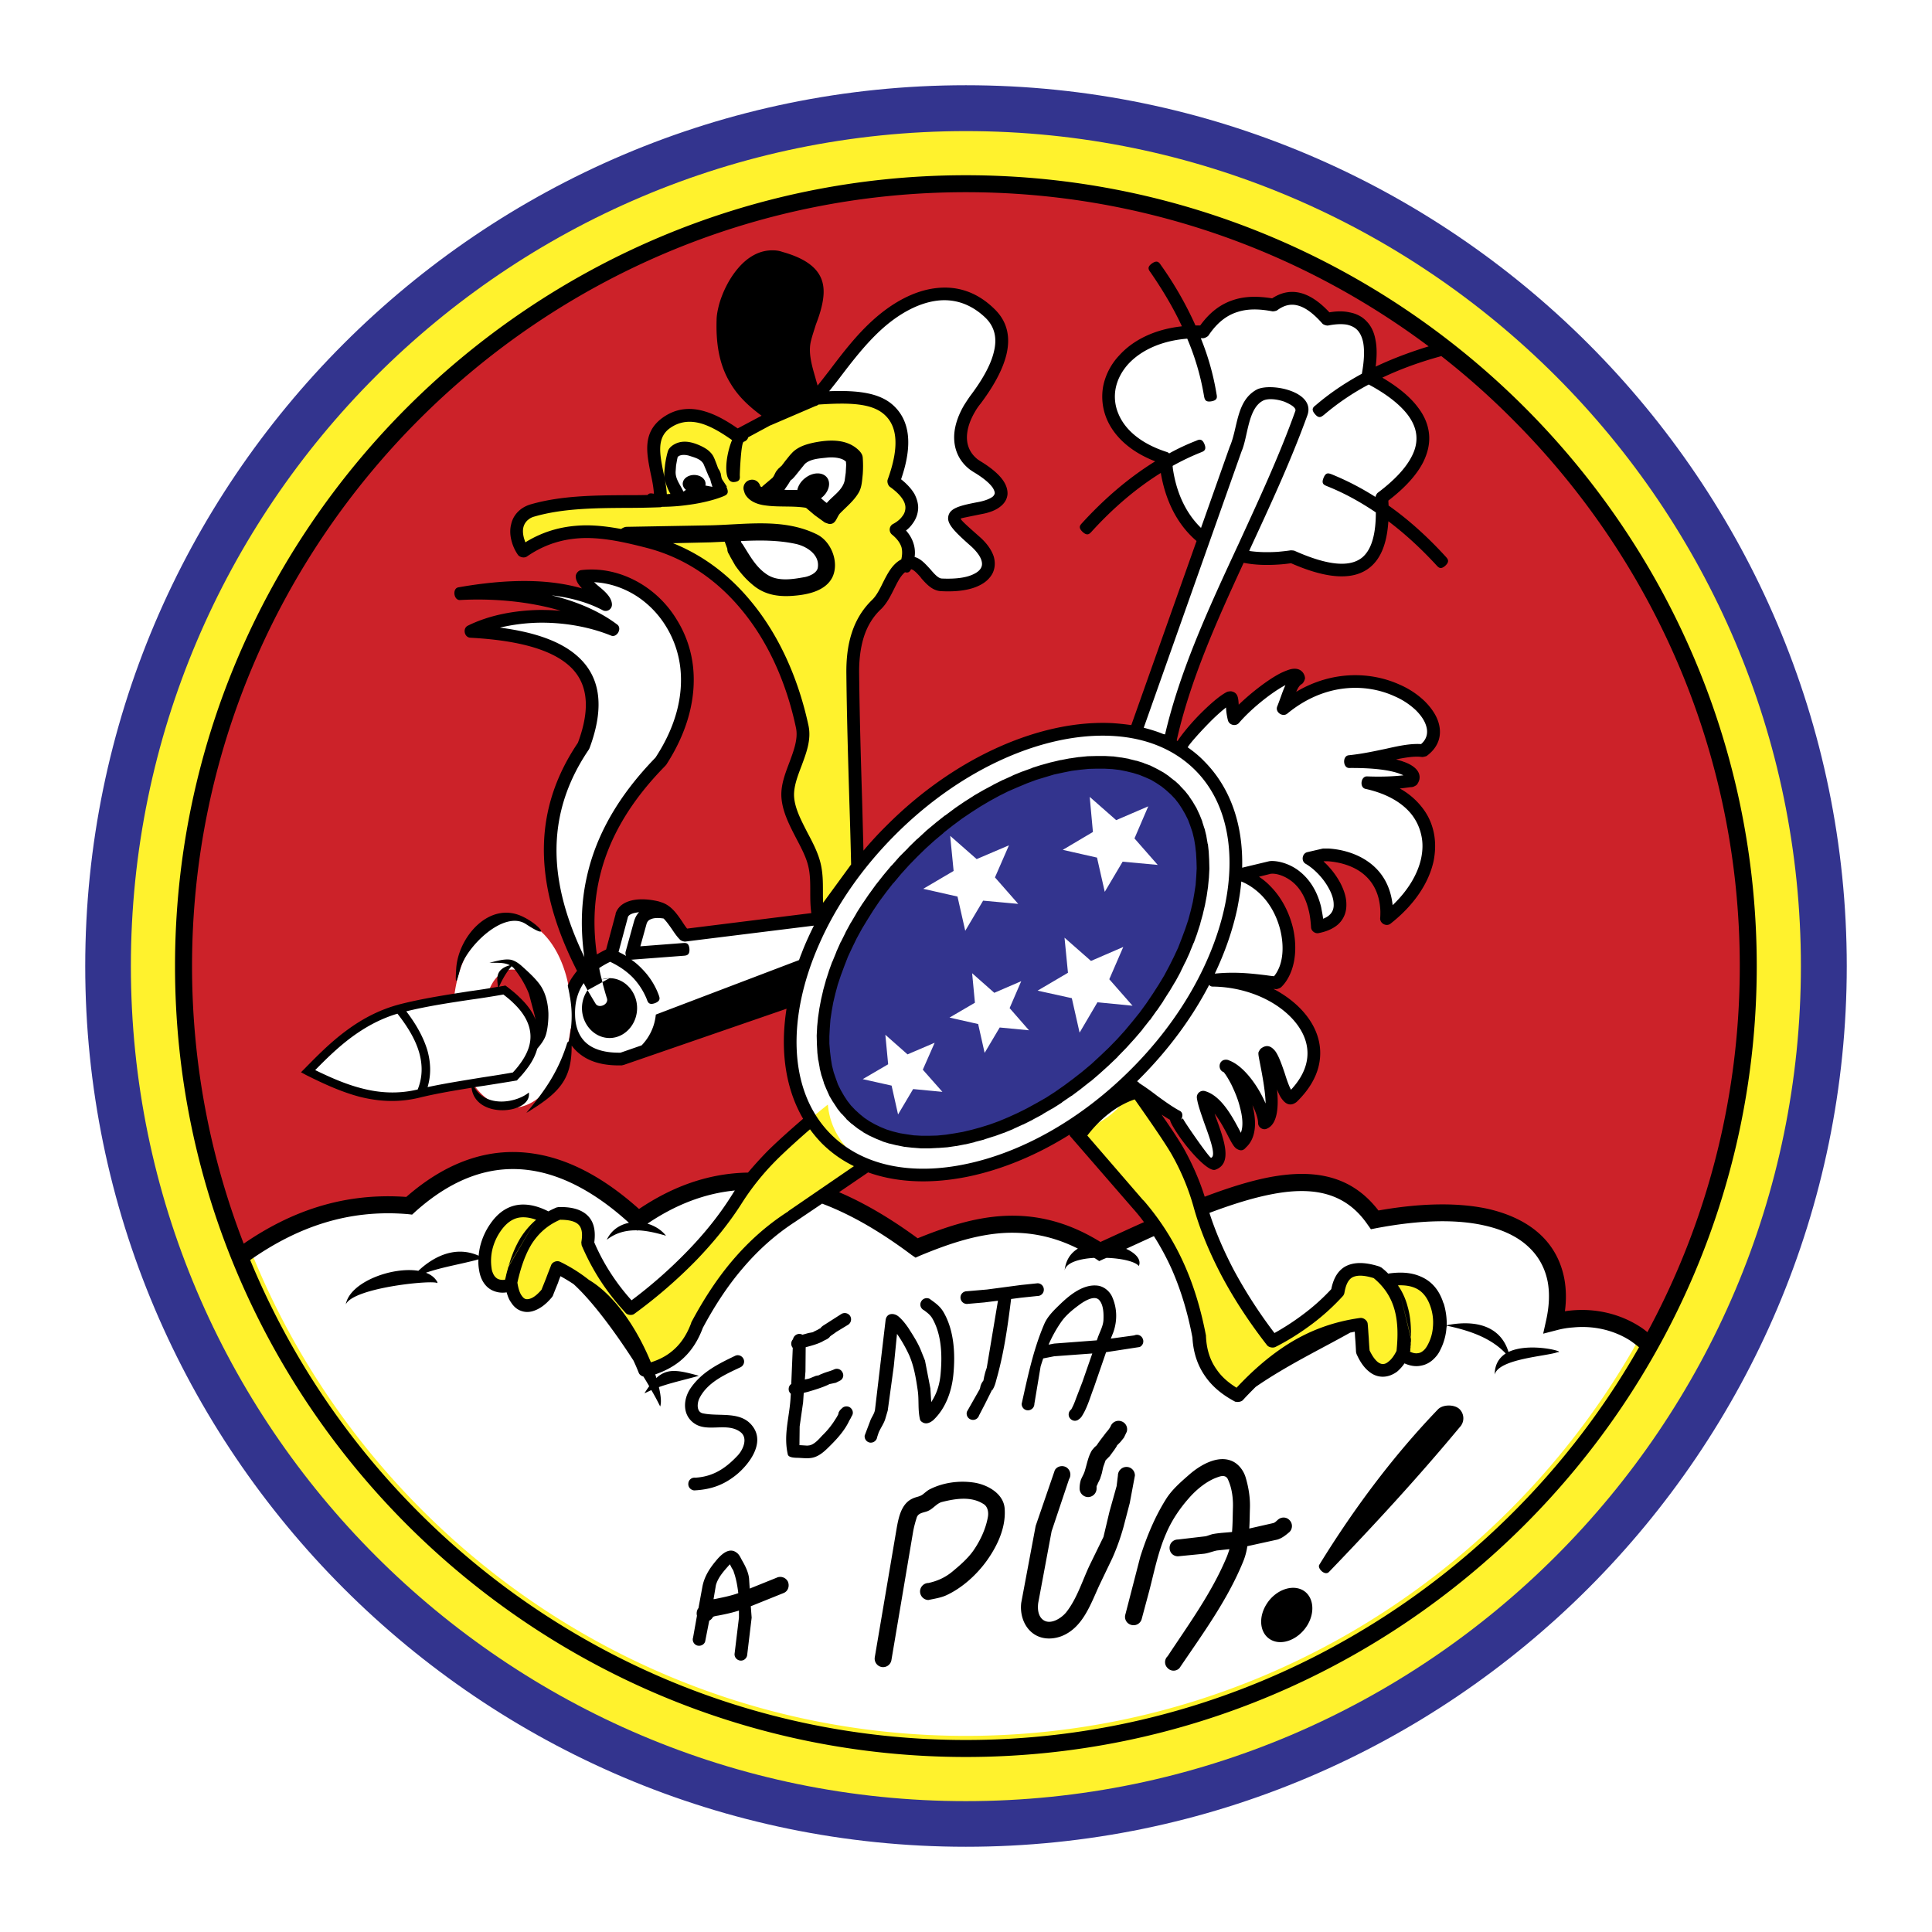<svg xmlns="http://www.w3.org/2000/svg" width="2500" height="2500" viewBox="0 0 192.756 192.756"><g fill-rule="evenodd" clip-rule="evenodd"><path fill="#fff" d="M0 0h192.756v192.756H0V0z"/><path d="M113.016 107.409c-.215.215-.43.43-.645.623.172.15.365.301.58.473 2.256 3.094 5.779 8.142 6.768 11.708.021.086.043.15.064.236 8.035-3.137 13.834-3.846 17.379 1.246 14.287-2.686 19.592 2.793 17.916 10.204 5.264-1.396 11.258 1.268 12.225 8.077-14.695 23.803-41.01 39.722-70.936 39.722-34.329 0-63.932-20.967-76.649-50.742 5.886-5.563 12.481-9.409 21.096-8.657 8.593-7.733 16.649-4.382 22.857 1.396 3.437-2.428 7.111-3.824 11.128-3.846 1.697-2.126 3.996-4.425 6.08-6.229-2.041-3.201-2.514-7.412-1.59-11.923l-17.272 5.95c-2.513.086-4.511-.795-5.091-3.094-.451 4.512-2.878 7.971-5.822 7.971-1.525 0-2.9-.924-3.953-2.449-1.783.279-3.566.58-5.306 1.01-4.146 1.031-7.734-.494-11.106-2.213 2.384-2.428 5.134-5.198 9.259-6.272 1.762-.451 3.523-.752 5.306-1.031.473-4.447 2.9-7.841 5.8-7.841s5.328 3.395 5.8 7.841a5.295 5.295 0 0 1 1.439-2.6c-4.018-7.669-5.091-15.231-.107-22.557 2.986-8.034-2.17-10.913-11.278-11.428 4.039-1.955 9.774-1.955 14.243-.151-4.06-3.093-10.44-3.866-15.338-3.609 4.061-.73 10.054-1.289 14.565 1.096-.064-.881-2.299-1.933-2.363-2.814 7.261-.794 14.608 8.185 7.841 18.475-6.38 6.531-8.12 13.233-6.81 20.322a9.588 9.588 0 0 1 1.912-1.117l1.01-3.802c.322-1.225 2.514-1.161 3.716-.773 1.203.365 1.719 1.805 2.557 2.707l13.405-1.676c-.451-1.804 0-3.63-.451-5.435-.58-2.256-2.535-4.425-2.643-6.724-.129-2.342 1.934-4.662 1.439-6.961-1.955-9.151-7.368-16.412-15.36-18.475-4.06-1.053-8.314-1.912-12.481.967-.945-1.375-1.053-3.502.967-4.082 4.082-1.182 8.83-.752 12.718-.967.171-2.685-1.869-5.843.472-7.669 2.514-1.955 5.371-.086 7.197 1.182 1.203-.623 2.406-1.268 3.609-1.912l4.082-1.676c2.062-2.47 3.845-5.263 6.23-7.433 3.373-3.072 7.755-4.619 11.278-1.203 2.32 2.234.924 5.5-1.439 8.636-2.062 2.729-1.955 5.414.236 6.725 2.793 1.654 3.309 3.479.236 4.081-3.287.623-3.373.795-.473 3.352 2.535 2.234 1.311 4.512-3.351 4.318-1.332-.065-2.084-2.535-3.373-2.17v.021h-.064v.021h-.064v.021h-.042s0 .021-.021.021h-.043v.021h-.021c-.021.021-.043.021-.043.021h-.021c-1.354.688-1.633 2.857-2.792 3.953-1.805 1.74-2.428 4.146-2.406 6.96.086 6.401.322 12.803.494 19.205l.064.064a43.214 43.214 0 0 1 3.265-3.695c7.626-7.605 17.208-11.149 24.382-9.731 2.277-6.445 4.555-12.868 6.832-19.313-2.277-1.762-3.588-4.619-3.824-8.034-9.279-2.943-6.596-12.933 3.781-12.632 1.934-2.857 4.318-3.158 7.004-2.664 1.783-1.31 3.543-.623 5.326 1.418 3.588-.709 4.941 1.203 4.061 5.736 6.639 3.416 7.477 7.519 1.396 12.052.43 6.037-1.547 9.216-8.957 5.886-1.955.301-3.674.258-5.178-.086-2.879 6.208-5.629 12.288-6.982 18.54a1.414 1.414 0 0 1-.172.193c.43.193.859.43 1.246.688v-.279c.043-.473 3.33-4.232 4.92-5.005.344.086.107 1.031.387 2.126 1.998-2.299 6.338-5.371 6.443-4.017-.771.473-.879 1.396-1.545 3.029 8.377-6.875 18.303 1.031 13.963 4.189-1.869-.236-3.953.709-7.369 1.096 5.242-.043 6.896 1.096 6.252 1.891-.258.021-1.869.301-4.49.193 7.627 1.676 8.1 8.743 1.977 13.555.279-5.457-4.426-6.402-6.316-6.337-.451.108-.945.215-1.461.344 2.492 1.418 5.135 6.037.859 6.832-.258-5.392-3.951-6.101-4.768-5.908-1.01.236-1.998.473-2.857.666 4.791 1.762 6.016 8.442 3.566 10.806-1.289-.064-3.523-.58-6.381-.258 7.176.064 13.555 6.251 7.969 11.665-1.051.816-1.717-5.156-2.77-4.34-.064.322 1.568 6.23-.021 6.918-.021-1.482-2.105-5.221-3.889-5.65.473-.215 3.781 5.822 1.525 7.691-.258.473-1.633-4.039-3.781-4.598.387 2.084 2.643 6.079 1.031 6.639-.666.235-4.49-5.07-3.609-4.705-1.525-.816-3.158-2.299-4.684-3.137.083-.279.169-.58.255-.859zm-31.02-15.768h-.215l.215.021v-.021zm-28.658 12.008c.107-1.675-.881-3.308-3.007-4.876-.559.107-1.096.193-1.633.279.451-1.375 1.375-2.32 2.406-2.32 1.504 0 2.75 1.977 2.75 4.404 0 .925-.194 1.804-.516 2.513zm28.765 15.554c2.921 1.074 6.015 2.814 9.345 5.307 5.736-2.406 11.601-3.975 18.281.364a497.133 497.133 0 0 1 5.543-2.534 31.766 31.766 0 0 0-1.719-2.17c-1.568-1.719-4.812-5.37-6.402-7.089-.084-.258-.17-.494-.256-.73-7.176 4.64-14.953 6.101-20.538 3.823-.021.021-.021.021-.021.044-1.097.686-2.708 1.868-4.233 2.985z" fill="#fff"/><path d="M112.951 108.505c2.256 3.094 5.779 8.142 6.768 11.708 1.375 4.876 4.125 9.603 7.24 13.62 2.512-1.332 4.703-2.965 6.508-4.941.279-1.805 1.289-2.793 3.91-1.934.322.236.623.516.881.773 2.32-.387 4.318 0 5.113 2.492.494 1.482.344 3.008-.301 4.232-.795 1.482-2.127 1.482-3.18.688-1.117 2.126-2.814 2.191-3.91-.258-.064-.902-.129-1.869-.193-2.75-5.328.709-9.043 3.609-12.287 7.132-2.17-1.182-3.695-2.921-3.846-5.907-.924-4.855-2.729-9.345-6.102-13.19-1.568-1.719-4.812-5.37-6.402-7.089 2.901-.924 4.834-2.449 5.801-4.576zM96.367 11.576c46.703 0 84.812 38.11 84.812 84.812 0 46.703-38.109 84.812-84.812 84.812-46.703 0-84.812-38.109-84.812-84.812 0-46.702 38.11-84.812 84.812-84.812zm0 8.013c42.299 0 76.801 34.501 76.801 76.8s-34.502 76.8-76.801 76.8-76.8-34.501-76.8-76.8 34.501-76.8 76.8-76.8zm-13.77 90.613c-2.965 2.32-7.132 6.358-9.108 9.474-2.686 4.254-6.574 7.97-10.57 10.913a22.763 22.763 0 0 1-4.296-6.552c.322-1.805-.279-3.029-2.879-2.965-.365.15-.688.301-1.01.494-1.933-1.053-3.845-1.225-5.306.902-.881 1.268-1.225 2.771-1.01 4.124.236 1.633 1.418 2.02 2.599 1.547.344 2.342 1.848 2.9 3.566.881.322-.838.666-1.74 1.009-2.577 4.512 2.19 6.917 6.015 8.722 10.29 2.298-.494 4.189-1.719 5.22-4.512 2.298-4.361 5.285-8.142 9.452-10.849 1.912-1.182 5.414-3.953 7.347-5.155-2.297-1.696-3.542-3.695-3.736-6.015zm-.881-18.496c-.473-1.826 0-3.674-.473-5.5-.58-2.256-2.535-4.425-2.643-6.724-.129-2.342 1.934-4.662 1.439-6.961-1.955-9.151-7.368-16.412-15.36-18.475-4.06-1.053-8.314-1.912-12.481.967-.945-1.375-1.053-3.502.967-4.082 4.082-1.182 8.83-.752 12.718-.967.171-2.685-1.869-5.843.472-7.669 2.514-1.955 5.371-.086 7.197 1.182 1.203-.623 2.406-1.268 3.609-1.912l4.082-1.676c10.462-2.148 9.259 6.531 7.905 8.056 1.762 1.697 2.428 3.158.365 4.833.666 1.268 1.482 1.934 1.074 3.416-1.633.494-1.869 2.9-3.115 4.082-1.805 1.74-2.428 4.146-2.406 6.96.086 6.401.322 12.803.494 19.205-1.288 1.763-2.555 3.525-3.844 5.265zm-9.001-38.497c.967 2.729 2.599 5.285 5.736 5.285 1.225 0 3.824 0 3.824-1.676 0-2.084-1.16-3.072-3.137-3.309-2.084-.3-4.296-.407-6.423-.3zm-.688-4.275c-.301.838-.687.322-1.31.258-.387-.021-1.203-.301-1.547-.064-.408.258-.924.645-1.354.838 0-.473-.258-.816-.473-1.225-.107-.193-.43-.924-.473-1.181-.064-.43.086-1.891.279-2.342.043-.172.473-.365.58-.408.408-.15.838-.064 1.246.021.473.086.902.43 1.289.623.451.215.666 1.096.881 1.611.021.128.193.279.215.408.064.193.15.515.193.709.153.258.346.473.474.752zm4.683.129c.215 1.117.967.58 1.912.666.602.064 1.912-.064 2.363.301.516.43 1.16 1.031 1.762 1.396.15-.602.666-.966 1.095-1.396.215-.215.967-1.031 1.096-1.332.236-.515.451-2.341.301-2.943 0-.215-.58-.58-.73-.645-.602-.301-1.246-.301-1.912-.301-.73 0-1.482.301-2.127.43-.752.15-1.332 1.182-1.848 1.783-.064.129-.365.279-.43.43-.15.215-.386.58-.516.816-.3.279-.665.516-.966.795zm-25.714 78.862c0 .086 0 .15.021.215-.021-.065-.085-.151-.021-.215zm89.002 7.025a.846.846 0 0 1-.107.193c.043-.064.15-.128.107-.193z" fill="#fff22d"/><path d="M96.367 17.999c-43.18 0-78.39 35.21-78.39 78.39a77.876 77.876 0 0 0 5.671 29.216c4.898-3.651 10.419-5.907 17.165-5.306 8.593-7.733 16.649-4.382 22.857 1.396 3.437-2.428 7.111-3.824 11.128-3.846 1.697-2.126 3.996-4.425 6.08-6.229-2.041-3.201-2.514-7.412-1.59-11.923l-17.272 5.95c-2.513.086-4.511-.795-5.091-3.094-.451 4.512-2.878 7.971-5.822 7.971-1.525 0-2.9-.924-3.953-2.449-1.783.279-3.566.58-5.306 1.01-4.146 1.031-7.734-.494-11.106-2.213 2.384-2.428 5.134-5.198 9.259-6.272 1.762-.451 3.523-.752 5.306-1.031.473-4.447 2.9-7.841 5.8-7.841s5.328 3.395 5.8 7.841a5.295 5.295 0 0 1 1.439-2.6c-4.018-7.669-5.091-15.231-.107-22.557 2.986-8.034-2.17-10.913-11.278-11.428 4.039-1.955 9.774-1.955 14.243-.151-4.06-3.093-10.44-3.866-15.338-3.609 4.061-.73 10.054-1.289 14.565 1.096-.064-.881-2.299-1.933-2.363-2.814 7.261-.794 14.608 8.185 7.841 18.475-6.38 6.531-8.12 13.233-6.81 20.322a9.588 9.588 0 0 1 1.912-1.117l1.01-3.802c.322-1.225 2.514-1.161 3.716-.773 1.203.365 1.719 1.805 2.557 2.707l13.405-1.676c-.451-1.804 0-3.63-.451-5.435-.58-2.256-2.535-4.425-2.643-6.724-.129-2.342 1.934-4.662 1.439-6.961-1.955-9.151-7.368-16.412-15.36-18.475-4.06-1.053-8.314-1.912-12.481.967-.945-1.375-1.053-3.502.967-4.082 4.082-1.182 8.83-.752 12.718-.967.171-2.685-1.869-5.843.472-7.669 2.514-1.955 5.371-.086 7.197 1.182 1.203-.623 2.406-1.268 3.609-1.912l4.082-1.676c2.062-2.47 3.845-5.263 6.23-7.433 3.373-3.072 7.755-4.619 11.278-1.203 2.32 2.234.924 5.5-1.439 8.636-2.062 2.729-1.955 5.414.236 6.725 2.793 1.654 3.309 3.479.236 4.081-3.287.623-3.373.795-.473 3.352 2.535 2.234 1.311 4.512-3.351 4.318-1.332-.065-2.084-2.535-3.373-2.17v.021h-.064v.021h-.064v.021h-.042s0 .021-.021.021h-.043v.021h-.021c-.021.021-.043.021-.043.021h-.021c-1.354.688-1.633 2.857-2.792 3.953-1.805 1.74-2.428 4.146-2.406 6.96.086 6.401.322 12.803.494 19.205l.064.064a43.214 43.214 0 0 1 3.265-3.695c7.626-7.605 17.208-11.149 24.382-9.731 2.277-6.445 4.555-12.868 6.832-19.313-2.277-1.762-3.588-4.619-3.824-8.034-9.279-2.943-6.596-12.933 3.781-12.632 1.934-2.857 4.318-3.158 7.004-2.664 1.783-1.31 3.543-.623 5.326 1.418 3.588-.709 4.941 1.203 4.061 5.736 6.639 3.416 7.477 7.519 1.396 12.052.43 6.037-1.547 9.216-8.957 5.886-1.955.301-3.674.258-5.178-.086-2.879 6.208-5.629 12.288-6.982 18.54a1.414 1.414 0 0 1-.172.193c.43.193.859.43 1.246.688v-.279c.043-.473 3.33-4.232 4.92-5.005.344.086.107 1.031.387 2.126 1.998-2.299 6.338-5.371 6.443-4.017-.771.473-.879 1.396-1.545 3.029 8.377-6.875 18.303 1.031 13.963 4.189-1.869-.236-3.953.709-7.369 1.096 5.242-.043 6.896 1.096 6.252 1.891-.258.021-1.869.301-4.49.193 7.627 1.676 8.1 8.743 1.977 13.555.279-5.457-4.426-6.402-6.316-6.337-.451.108-.945.215-1.461.344 2.492 1.418 5.135 6.037.859 6.832-.258-5.392-3.951-6.101-4.768-5.908-1.01.236-1.998.473-2.857.666 4.791 1.762 6.016 8.442 3.566 10.806-1.289-.064-3.523-.58-6.381-.258 7.176.064 13.555 6.251 7.969 11.665-1.051.816-1.717-5.156-2.77-4.34-.064.322 1.568 6.23-.021 6.918-.021-1.482-2.105-5.221-3.889-5.65.473-.215 3.781 5.822 1.525 7.691-.258.473-1.633-4.039-3.781-4.598.387 2.084 2.643 6.079 1.031 6.639-.666.235-4.49-5.07-3.609-4.705-1.525-.816-3.158-2.299-4.684-3.137.086-.279.172-.58.258-.859-.215.215-.43.43-.645.623.172.15.365.301.58.473 2.256 3.094 5.779 8.142 6.768 11.708.021.086.043.15.064.236 8.035-3.137 13.834-3.846 17.379 1.246 14.287-2.686 19.592 2.793 17.916 10.204 3.502-.924 7.283-.064 9.754 2.6a77.883 77.883 0 0 0 9.924-38.11c-.002-43.18-35.211-78.39-78.391-78.39zM81.996 91.641h-.215l.215.021v-.021zm-28.658 12.008c.107-1.675-.881-3.308-3.007-4.876-.559.107-1.096.193-1.633.279.451-1.375 1.375-2.32 2.406-2.32 1.504 0 2.75 1.977 2.75 4.404 0 .925-.194 1.804-.516 2.513zm28.765 15.554c2.921 1.074 6.015 2.814 9.345 5.307 5.736-2.406 11.601-3.975 18.281.364a497.133 497.133 0 0 1 5.543-2.534 31.766 31.766 0 0 0-1.719-2.17c-1.568-1.719-4.812-5.37-6.402-7.089-.084-.258-.17-.494-.256-.73-7.176 4.64-14.953 6.101-20.538 3.823-.021.021-.021.021-.021.044-1.097.686-2.708 1.868-4.233 2.985z" fill="#cc2229"/><path d="M96.367 8.504c48.4 0 87.885 39.485 87.885 87.885 0 48.4-39.484 87.863-87.885 87.863-48.4 0-87.863-39.463-87.863-87.863S47.967 8.504 96.367 8.504zm20.903 70.312l-.494-.451-.516-.408-.537-.365-.58-.344-.623-.279-.623-.258-.688-.215-.688-.172-.752-.129-.752-.086-.795-.064h-.816l-.816.043-.857.064-.881.129-.902.172-.902.215-.924.258-.945.279-.924.344-.967.387-.945.43-.945.494-.967.516-.945.558-.945.602-.923.645-.946.688-.924.709-.902.773-.881.816-.881.838-.859.88-.795.902-.773.902-.73.924-.688.924-.644.945-.602.945-.559.945-.516.945-.473.967-.429.945-.387.945-.343.945-.301.924-.258.924-.214.902-.15.902-.129.881-.086.859-.021.837v.816l.043.773.107.773.129.73.172.709.215.666.257.645.279.602.322.58.366.537.408.516.451.494.494.451.516.408.537.365.581.322.623.301.623.258.688.193.688.193.752.129.752.086.795.043.795.021.838-.043.859-.086.88-.107.902-.172.902-.215.924-.258.945-.301.924-.344.945-.387.967-.43.945-.473.945-.516.967-.559.945-.602.924-.645.945-.688.924-.73.9-.752.881-.816.881-.838.859-.88.795-.902.773-.902.73-.924.688-.924.645-.945.602-.945.559-.945.516-.945.473-.966.43-.945.387-.946.344-.945.301-.924.258-.924.193-.923.172-.881.129-.881.086-.859.021-.838v-.816l-.043-.795-.107-.751-.129-.73-.172-.709-.215-.666-.258-.645-.279-.602-.322-.58-.365-.558-.408-.516-.456-.469zm-2.708 1.633l-1.375 3.201 2.32 2.643-3.502-.322-1.783 3.008-.773-3.416-3.414-.773 3.006-1.783-.32-3.501 2.641 2.32 3.2-1.377zm-13.898 3.888l-1.396 3.201 2.32 2.643-3.502-.322-1.783 3.007-.773-3.416-3.416-.773 3.029-1.783-.343-3.501 2.642 2.32 3.222-1.376zm-7.412 19.699l-1.182 2.686 1.955 2.213-2.921-.279-1.504 2.534-.645-2.879-2.878-.645 2.535-1.482-.28-2.943 2.213 1.955 2.707-1.16zm8.637-6.143l-1.16 2.686 1.934 2.213-2.922-.279-1.504 2.534-.645-2.878-2.857-.645 2.535-1.482-.28-2.943 2.213 1.955 2.686-1.161zm10.181-3.416l-1.396 3.222 2.32 2.643-3.502-.344-1.781 3.029-.775-3.438-3.414-.752 3.029-1.783-.344-3.501 2.641 2.32 3.222-1.396zM96.367 13.08c45.887 0 83.309 37.422 83.309 83.309s-37.422 83.31-83.309 83.31c-45.886 0-83.309-37.423-83.309-83.31S50.481 13.08 96.367 13.08z" fill="#33348e"/><path d="M60.813 97.592c1.504 0 2.75 1.354 2.75 2.986s-1.246 2.985-2.75 2.985c-1.503 0-2.75-1.353-2.75-2.985 0-.666.215-1.289.559-1.783l2.191-1.203zm78.669 30.655a6.7 6.7 0 0 1 .967 2.148c.236.816.322 1.676.322 2.578v.491l-1.289-5.217zm1.289 4.791v.043-.043zm0 .537V133.873s-.021.021-.021.043v.32c-.021.021-.021.043-.021.064V134.471c0 .022 0 .043-.021.064v.234s-.021.021-.021.043v.064h.043c.258.129.516.172.752.129.236-.021.473-.172.688-.408.086-.107.193-.258.279-.43.301-.559.473-1.16.516-1.805a4.863 4.863 0 0 0-.236-1.977c-.344-1.031-.902-1.633-1.611-1.912-.473-.193-1.031-.258-1.633-.236l1.286 5.338zm-21.632-49.861zM60.041 97.721c.236-.086.494-.129.773-.129l-.773.129zm11.02-49.152c-.236-.043-.451-.085-.688-.129.021-.064.021-.107.021-.172 0-.494-.516-.881-1.139-.881s-1.139.387-1.139.881c0 .236.129.451.322.602l-.172.129-.086.043c-.279-.645-.795-1.203-.773-1.976l.043-.623.107-.602.064-.279h.021l.129-.086c.322-.15.773-.086 1.074.021.451.15 1.096.301 1.354.816l.451 1.074.086.194.064.128.043.043.086.344.15.473h-.018zm70.591 78.754c1.074.43 1.912 1.268 2.363 2.707h.021c.215.73.322 1.461.301 2.191 2.771-.559 5.35 0 6.166 2.664 2.125-1.01 5.842.021 4.896.021-1.053.408-5.863.645-6.271 2.234 0-1.031.451-1.676 1.096-2.105-1.268-1.332-3.094-2.191-5.887-2.771 0 .064 0 .129-.021.193a5.792 5.792 0 0 1-.645 2.277 2.583 2.583 0 0 1-.451.666c-.43.494-.945.773-1.482.858-.537.108-1.096 0-1.611-.235a4.095 4.095 0 0 1-.752.837c-.451.322-.924.495-1.418.495s-.967-.173-1.396-.537c-.451-.365-.859-.924-1.203-1.697-.021 0-.043-.172-.064-.193-.021-.365-.043-.881-.086-1.396-.021-.215-.021-.43-.043-.666-.15.021-.301.064-.451.086-2.943 1.654-6.314 3.266-9.43 5.413-.43.43-.859.859-1.268 1.311-.15.172-.494.236-.73.172-.043.043-.064.064-.107.086a.168.168 0 0 0 .086-.086c-.043 0-.064-.021-.107-.043-1.16-.623-2.17-1.418-2.9-2.47-.73-1.031-1.203-2.299-1.289-3.889-.451-2.385-1.117-4.662-2.062-6.811a26.056 26.056 0 0 0-1.783-3.308c-.902.408-1.826.837-2.771 1.268.945.43 1.547 1.073 1.268 1.718-.344-.451-1.74-.772-3.223-.816l-.322.13-.408.193-.387-.259c-.041-.021-.086-.042-.107-.064-1.525.086-2.877.494-2.963 1.311.107-1.096.623-1.804 1.33-2.234-2.512-1.267-4.939-1.675-7.26-1.567-2.9.15-5.715 1.117-8.507 2.276l-.43.193-.408-.279c-3.18-2.384-6.122-4.06-8.915-5.112l-2.707 1.826c-2.019 1.311-3.759 2.9-5.263 4.683-1.504 1.762-2.792 3.76-3.931 5.887-.559 1.504-1.354 2.578-2.32 3.352-.73.58-1.547.988-2.427 1.289.042.129.085.236.107.364 1.074-.987 2.126-.816 4.21-.235v.021c-1.439.408-2.686.667-3.953 1.117.215.902.258 1.59.129 1.934a23.752 23.752 0 0 0-.88-1.633c-.236.107-.451.215-.688.322.15-.257.322-.494.473-.709a29.371 29.371 0 0 0-.58-.966c-.193-.044-.387-.193-.451-.344a21.62 21.62 0 0 0-.537-1.246c-1.762-2.729-4.039-5.865-5.973-7.627a19.223 19.223 0 0 0-1.311-.795c-.086.215-.172.43-.236.645-.193.473-.387.945-.516 1.289 0 .021-.086.15-.108.172-.537.645-1.074 1.053-1.589 1.268-.494.215-.967.258-1.418.107-.43-.129-.795-.43-1.074-.881-.193-.258-.322-.602-.43-.988-.538.086-1.053 0-1.504-.236-.451-.236-.816-.645-1.053-1.246a3.493 3.493 0 0 1-.193-.752 4.27 4.27 0 0 1-.064-1.052c-1.719.472-3.566.751-5.242 1.331.516.193.902.494 1.139.924.022.043 0 .086 0 .129-.085-.387-8.356.387-9.13 2.105.387-2.213 4.597-3.781 7.24-3.352 1.139-1.074 3.416-2.663 6.015-1.504a6.64 6.64 0 0 1 .15-.944 6.718 6.718 0 0 1 1.01-2.234c.838-1.225 1.848-1.805 2.921-1.912.945-.086 1.912.172 2.878.666.258-.15.516-.258.795-.387.021 0 .193-.043.215-.043 1.525-.043 2.492.344 3.051 1.01.537.645.645 1.504.516 2.513a20.326 20.326 0 0 0 1.697 3.158 21.33 21.33 0 0 0 2.019 2.621 46.774 46.774 0 0 0 5.521-4.855c1.654-1.696 3.18-3.565 4.425-5.542.129-.193.237-.387.365-.559-3.093.301-5.994 1.461-8.722 3.309.73.215 1.396.623 1.847 1.203-.816-.236-1.783-.494-2.792-.537l-.043.043-.043-.043c-1.053-.021-2.105.215-3.029.945.451-.967 1.289-1.504 2.212-1.697-2.9-2.643-6.208-4.684-9.731-5.221-3.63-.558-7.541.473-11.622 4.146l-.279.258-.365-.043c-6.123-.537-11.214 1.375-15.79 4.575a77.47 77.47 0 0 0 16.864 25.221c13.985 13.985 33.276 22.664 54.544 22.664s40.559-8.679 54.545-22.664a77.577 77.577 0 0 0 12.609-16.52 13.55 13.55 0 0 0-.881-.666c-1.654-1.053-3.652-1.504-5.672-1.311a8.565 8.565 0 0 0-1.676.279l-1.332.344.301-1.354c.301-1.375.365-2.664.15-3.824-.258-1.331-.881-2.514-1.891-3.458-1.031-.988-2.49-1.719-4.381-2.148-2.707-.623-6.295-.602-10.828.258l-.537.107-.322-.451c-2.191-3.201-5.412-3.867-9.645-3.029-1.869.365-3.91 1.01-6.145 1.848.623 1.934 1.461 3.845 2.428 5.692a47.696 47.696 0 0 0 4.061 6.295 24.854 24.854 0 0 0 2.9-1.891 20.59 20.59 0 0 0 2.77-2.492c.193-.988.602-1.783 1.354-2.234.795-.45 1.891-.516 3.438-.021.021 0 .193.107.215.107.236.193.473.388.666.602 1.157-.174 2.232-.131 3.155.255zm-27.519-5.391a16.737 16.737 0 0 0-1.096-1.354l-6.207-7.153a.452.452 0 0 1-.129-.215c-3.33 2.084-6.768 3.479-10.055 4.167-3.63.752-7.089.645-10.032-.408l-2.9 1.977c2.47 1.053 5.091 2.578 7.841 4.598 2.814-1.139 5.65-2.084 8.636-2.234 3.072-.15 6.23.516 9.602 2.6 1.504-.689 2.943-1.355 4.34-1.978zm-.688-14.05a.665.665 0 0 1 .236.193 24.29 24.29 0 0 1 1.783 1.268c.773.559 1.547 1.117 2.277 1.504.279.172.279.537.107.838l.043-.021c.064-.064.129-.086.129-.064.129.236.344.559.602.945.859 1.268 2.105 3.007 2.213 2.965.516-.172-.107-1.891-.688-3.48-.301-.881-.623-1.74-.73-2.449a.638.638 0 0 1 .773-.73c1.676.451 2.814 2.664 3.523 3.996.021.064.064.129.086.172.258-.645.172-1.59-.086-2.535-.193-.816-.537-1.611-.859-2.277-.301-.58-.58-1.031-.773-1.246-.494-.15-.559-.945-.043-1.182a.76.76 0 0 1 .645.043c.881.344 1.783 1.246 2.514 2.32.43.623.795 1.311 1.074 1.955-.021-1.246-.365-2.986-.559-3.996-.107-.559-.193-.924-.15-1.117.021-.064.172-.322.236-.365.559-.43 1.01-.279 1.439.258.344.473.645 1.332.945 2.213.193.623.408 1.246.623 1.633.795-.859 1.287-1.719 1.502-2.557.301-1.139.109-2.255-.451-3.265-.578-1.053-1.545-1.998-2.748-2.75-1.697-1.053-3.867-1.697-6.123-1.719a.417.417 0 0 1-.344-.172c-1.697 3.266-4.039 6.466-6.939 9.366l-.257.256zm2.45 3.33c.945 1.354 1.891 2.771 2.363 3.652.773 1.438 1.439 2.942 1.934 4.532 2.277-.859 4.361-1.525 6.295-1.912 4.703-.924 8.377-.172 11.041 3.287 4.512-.795 8.164-.773 10.979-.15 2.213.516 3.93 1.396 5.176 2.557 1.289 1.203 2.062 2.706 2.385 4.382.193 1.031.215 2.127.064 3.266.236-.043.473-.064.688-.086 2.363-.215 4.748.322 6.746 1.59.279.172.537.365.795.58 5.887-10.892 9.217-23.33 9.217-36.521 0-21.268-8.68-40.559-22.664-54.544a75.991 75.991 0 0 0-7.111-6.315c-2.127.58-4.082 1.289-5.887 2.148 1.59.945 2.793 1.933 3.566 2.986.645.837 1.01 1.74 1.096 2.664s-.129 1.869-.602 2.814c-.645 1.246-1.783 2.513-3.459 3.802 0 .172.021.344.021.494 1.977 1.396 3.867 3.093 5.693 5.091.215.236.43.473-.021.902-.473.43-.688.193-.902-.043-1.547-1.676-3.137-3.137-4.791-4.383-.129 2.041-.666 3.631-1.805 4.576-1.525 1.268-4.039 1.311-7.904-.387-.451.064-.859.107-1.225.129-1.268.086-2.428.043-3.502-.172-2.75 5.95-5.35 11.772-6.682 17.723.043.022.064.043.086.064.43-.688 1.289-1.719 2.213-2.664.967-.967 1.998-1.89 2.75-2.256.064-.021.344-.064.408-.042.645.128.688.623.73 1.332 1.16-1.117 2.643-2.277 3.803-2.943a6.451 6.451 0 0 1 1.311-.58c.58-.15 1.031-.043 1.311.344.107.15.17.322.191.516 0 .172-.17.516-.322.602-.234.129-.385.387-.557.773 3.736-2.212 7.604-1.955 10.332-.709a8.423 8.423 0 0 1 2.492 1.654c.666.666 1.16 1.396 1.375 2.127.365 1.224.043 2.427-1.182 3.33-.064.043-.365.107-.451.107-.752-.107-1.611.043-2.6.236.279.086.537.15.752.236.516.172.902.408 1.16.645.365.344.494.73.408 1.139a1.453 1.453 0 0 1-.258.516c-.064.064-.344.215-.43.215-.107.021-.15.021-.193.021-.236.021-.58.086-1.074.129a7.201 7.201 0 0 1 2.191 1.848c.623.773 1.01 1.632 1.203 2.556s.172 1.89-.021 2.857c-.473 2.148-1.912 4.361-4.297 6.23-.408.322-1.053-.021-1.031-.537.021-.236.021-.473.021-.688-.064-1.976-.924-3.201-1.955-3.931-1.074-.752-2.363-1.01-3.287-1.074h-.365l-.064.021a8.075 8.075 0 0 1 1.676 2.148c.365.709.602 1.418.602 2.105.021.751-.215 1.439-.795 1.998-.451.408-1.096.73-1.998.902-.344.064-.73-.236-.73-.602-.043-.623-.107-1.181-.236-1.676-.365-1.546-1.096-2.492-1.846-3.007-.73-.516-1.439-.666-1.826-.645h-.086l-1.203.301c.43.279.816.602 1.16.967 1.139 1.16 1.869 2.643 2.234 4.146.344 1.504.301 3.029-.15 4.253-.236.645-.58 1.225-1.031 1.654-.086.086-.387.193-.473.193-.107 0-.193-.021-.301-.021.258.129.494.258.73.408 1.395.859 2.512 1.955 3.199 3.201.709 1.288.945 2.728.559 4.21-.301 1.139-.986 2.299-2.125 3.416l-.045.043c-.557.43-1.029.279-1.438-.258-.193-.236-.365-.602-.516-.988.172 1.697.064 3.459-1.01 3.91-.387.193-.881-.129-.881-.559s-.215-1.074-.559-1.783c.408 1.611.408 3.266-.666 4.232-.236.301-.516.343-.859.15-.301-.15-.537-.602-.859-1.203-.344-.688-.838-1.611-1.396-2.342.064.172.107.322.172.494.795 2.191 1.633 4.512-.107 5.112-.688.236-2.6-1.869-3.674-3.458a12.648 12.648 0 0 1-.666-1.074c-.086-.172-.15-.301-.172-.451-.28-.147-.559-.34-.838-.512zm-2.686-1.525c-1.547.516-3.266 1.697-4.727 3.609l5.586 6.466h.021a25.631 25.631 0 0 1 4.061 6.381c1.01 2.255 1.697 4.64 2.17 7.11v.086c.064 1.375.451 2.449 1.074 3.309.494.729 1.182 1.311 1.977 1.805 1.547-1.654 3.223-3.137 5.113-4.34 2.082-1.311 4.424-2.234 7.217-2.621.344-.043.73.258.752.58.043.365.064.881.107 1.396.021.387.043.795.086 1.268.258.537.516.902.795 1.139.193.15.365.215.537.215.15 0 .344-.064.516-.215.301-.215.58-.58.838-1.096.15-1.461.15-2.836-.193-4.082-.322-1.182-.967-2.256-2.084-3.18-1.031-.322-1.719-.301-2.148-.064-.43.258-.645.795-.773 1.525 0 .064-.107.301-.15.322-.945 1.031-1.955 1.955-3.072 2.793s-2.318 1.611-3.629 2.277c-.258.15-.709.064-.881-.172-1.654-2.127-3.223-4.469-4.533-6.939-1.16-2.212-2.148-4.532-2.793-6.874a23.382 23.382 0 0 0-2.041-4.962c-.689-1.289-2.967-4.512-3.826-5.736zM96.367 17.483c21.74 0 41.461 8.873 55.746 23.159 14.287 14.286 23.158 34.006 23.158 55.747 0 21.719-8.871 41.462-23.158 55.747-14.285 14.286-34.006 23.158-55.746 23.158-21.719 0-41.44-8.872-55.747-23.158-14.286-14.285-23.158-34.028-23.158-55.747 0-21.74 8.873-41.461 23.158-55.747 14.307-14.286 34.028-23.159 55.747-23.159zM53.488 121.695c-.537-.193-1.053-.279-1.525-.236-.709.064-1.396.473-2.019 1.375a5.442 5.442 0 0 0-.816 1.805 5.008 5.008 0 0 0-.086 1.868c.021.193.064.345.129.494.107.279.279.473.473.58s.451.129.709.107c.021-.021.021-.021.042-.021v-.021c0-.021.021-.021.021-.043v-.021-.043c.022 0 .022-.021.022-.043v-.021c0-.021 0-.021.021-.043v-.086h.021v-.064c.021-.021.021-.043.021-.043v-.043c0-.022.021-.043.021-.064v-.021c0-.021.022-.043.022-.064 0-.021 0-.043.021-.064v-.064h.021v-.063-.022c.021 0 .021-.021.021-.043v-.021l.021-.021v-.043c.022-.021.022-.043.022-.064v-.021c.021-.021.021-.043.021-.063 0-.022.021-.044.021-.065 0-.021 0-.042.021-.064v-.021l2.775-4.713zm-2.62 4.254v-.065.065zm-.13.364c.022-.021.022-.043.022-.043v-.021c0-.022.021-.044.021-.065v-.021c.021-.043.042-.107.064-.15v-.021-.042h.021v-.065c.021 0 .021-.021.021-.042.279-.86.623-1.654 1.074-2.385a8 8 0 0 1 1.525-1.762l-2.748 4.617zm31.129 6.209l.086-.021-.086.021zm-1.569 5.114l.064-.816.021-2.406c.559-.15 1.139-.301 1.654-.559l.064-.043.086-.043.086-.043h-.021l.15-.064.128-.064.086-.064.065-.043.086-.086.043-.064.107-.086.344-.236.171-.129.602-.365.602-.365a.646.646 0 0 0 .172-.881.646.646 0 0 0-.881-.172l-1.847 1.182-.172.15-.064.086-.021.021-.086.021-.129.086-.129.064-.172.086-.107.043v.021l-.129.043h.064l-.473.086-.537.15-.064.021a.698.698 0 0 0-.301-.086.667.667 0 0 0-.645.537.652.652 0 0 0-.021.859l-.15 3.608c-.172.107-.258.301-.258.516 0 .172.086.345.215.452l-.043.665c-.15 1.869-.688 3.502-.258 5.393.086.387.967.322 1.16.344.408.021.816.064 1.203 0 .816-.129 1.439-.795 1.976-1.332.667-.666 1.375-1.482 1.783-2.363.064-.129.193-.301.236-.451.193-.236.172-.58-.064-.816s-.645-.236-.88 0c-.086.086-.194.172-.258.279l-.064.107-.043.107v.129-.043l-.064.129-.107.193-.151.236a8.177 8.177 0 0 1-1.289 1.59c-.258.279-.795.924-1.311.988l-.193.021-.666-.043h-.107l.021-1.869.344-2.406.064-.945.43-.106c.645-.194 1.311-.388 1.934-.667l.086-.042.085-.044.043-.021h.021l.602-.128.387-.194a.599.599 0 0 0 .279-.837.626.626 0 0 0-.838-.301c-.408.193-.816.258-1.224.45h-.021l-.193.086-.086.044.15-.022-.451.086-.322.13-.258.107c-.15.063-.344.085-.516.129zm5.973 5.585a.63.63 0 0 0 .537.709.647.647 0 0 0 .709-.559l.15-.451c.215-.494.559-.945.688-1.461l.215-.73.602-4.403.322-3.244c.473.666.902 1.439 1.225 2.148.473 1.096.666 2.277.838 3.458.15.967 0 1.977.236 2.943.043.15.193.258.344.322.344.15.709-.043.967-.258 1.267-1.182 1.869-2.942 2.02-4.619.193-2.04.064-4.36-.989-6.165-.365-.623-.837-.924-1.396-1.332a.637.637 0 0 0-.838.279.618.618 0 0 0 .279.859c.344.258.645.473.859.859.902 1.59.967 3.609.816 5.371-.085 1.159-.386 2.083-.945 2.942l-.086-1.375-.537-2.771-.43-1.074c-.322-.773-.773-1.461-1.225-2.17-.279-.408-.58-.795-.945-1.117-.473-.43-1.246-.408-1.332.344l-1.052 8.894c-.043.365-.28.688-.43 1.01l-.602 1.591zm10.204-2.385a.627.627 0 0 0 .408.795.626.626 0 0 0 .795-.408l.58-1.117.752-1.504-.021.107h.021l.021-.063.064-.107c.215-.387.279-.795.408-1.225.688-2.514 1.053-5.113 1.375-7.713l.988-.129 1.654-.172a.623.623 0 0 0 .623-.623.629.629 0 0 0-.623-.645l-1.654.172-3.395.451-1.998.172c-.365 0-.645.279-.645.623s.279.645.645.645l1.719-.15 1.375-.172-1.117 6.682-.15.451-.107.43-.107.558.043-.193-.107.172-.086.127-.064.151c-.064.128-.064.301-.129.45l-1.268 2.235zm14.349-7.282l.258-.645c.387-1.117.387-2.32-.086-3.438-.236-.602-.816-1.117-1.482-1.203-1.416-.172-2.748.902-3.693 1.805-.623.602-1.289 1.225-1.633 2.02-1.096 2.557-1.654 5.264-2.256 7.97 0 .365.279.645.623.645s.645-.279.645-.645l.623-3.737c.086-.279.172-.537.258-.795l1.096-.215 3.801-.279-.986 2.835-.646 1.676c-.127.365-.277.73-.471 1.074a.625.625 0 0 0-.193.773c.172.322.537.451.857.279.152-.107.281-.193.389-.365.557-.859.836-1.912 1.203-2.856l1.223-3.545 3.352-.516a.626.626 0 0 0 .301-.838.622.622 0 0 0-.838-.322l-2.345.322zm-6.207.601c.344-.795.773-1.568 1.268-2.277.451-.645 1.096-1.182 1.74-1.654.342-.258 1.545-1.117 2.061-.494.408.473.43 1.311.408 1.891 0 .645-.387 1.289-.58 1.869l-.084.236-4.254.322-.559.107zM71.19 159.548l.236-1.396c.215-.795.838-1.461 1.375-2.062l.021-.021.151.301c.085.172.193.279.236.473.236.666.365 1.375.451 2.105-.709.257-1.46.408-2.191.558-.086.02-.193.042-.279.042zm-1.547.944a.916.916 0 0 0-.107.709l-.387 2.17a.632.632 0 0 0 .387.795c.344.107.709-.064.816-.387l.408-2.084a.865.865 0 0 0 .301-.258l.086-.129.107-.043.172-.043.258-.042c.688-.13 1.375-.28 2.041-.495v.709l-.429 3.545c-.065.344.171.666.515.73s.666-.172.73-.516l.451-3.76-.086-1.138 3.308-1.332c.43-.193.58-.709.387-1.139a.853.853 0 0 0-1.139-.365l-2.664 1.074-.064-1.01c-.064-.623-.387-1.268-.688-1.783-.172-.301-.279-.602-.558-.795-.816-.623-1.676.344-2.127.902-.623.752-1.117 1.568-1.289 2.535l-.387 2.105a.215.215 0 0 1-.042.045zm17.637 4.834a.85.85 0 0 0 .666.988.84.84 0 0 0 .988-.666l2.17-12.847c.086-.473.215-.945.365-1.418.193-.516.816-.451 1.225-.688.43-.215.795-.709 1.268-.838 1.375-.344 2.942-.602 4.189.215.408.258.494.838.408 1.289-.215 1.203-.773 2.385-1.482 3.395-.58.795-1.332 1.439-2.083 2.062-.709.58-1.482.924-2.363 1.117a.854.854 0 0 0-.838.838c0 .473.387.859.838.859.602-.13 1.203-.215 1.74-.452 1.611-.729 3.094-2.083 4.104-3.501 1.053-1.482 1.891-3.287 1.762-5.135-.086-1.568-1.805-2.471-3.18-2.643-1.418-.193-2.964.021-4.253.666-.279.129-.516.365-.773.559-.322.215-.645.215-.988.387-1.096.494-1.375 1.826-1.568 2.879l-2.195 12.934zm19.378-17.745a.86.86 0 0 0-.258-1.181c-.387-.236-.924-.13-1.16.278l-1.912 5.564-1.439 7.669c-.129 1.054.193 2.191.988 2.9.838.752 1.998.816 3.029.43 2.146-.838 2.922-3.244 3.801-5.134l1.268-2.643c.451-1.01.816-2.041 1.117-3.115l.623-2.385.516-2.75c0-.472-.365-.858-.838-.858s-.859.387-.859.858l-.129 1.054-.709 2.534-.602 2.535-1.354 2.771c-.75 1.568-1.266 3.352-2.361 4.747-.473.58-1.525 1.268-2.256.795-.559-.365-.623-1.139-.537-1.74l1.332-7.132 1.74-5.197zm1.053.924c0 .473.387.859.857.859a.857.857 0 0 0 .838-.859v-.236l.064-.107.066-.173.213-.429.172-.537.15-.666.236-.666.086-.086.15-.15.172-.172.473-.645.086-.129.086-.129.086-.15h-.021l.172-.172.172-.172.365-.451.279-.58a.835.835 0 0 0-.537-1.053.847.847 0 0 0-1.074.516 2.694 2.694 0 0 1-.408.559l-.623.816-.215.301-.086.129-.064.086-.215.193-.236.279c-.387.623-.494 1.332-.709 2.019-.086.345-.279.624-.408.946a2.97 2.97 0 0 0-.127.859zm9.816 5.092c-.473 0-.838.365-.838.838s.365.838.838.838l2.621-.258c.451-.064.838-.236 1.268-.322l1.203-.129h.043a8.843 8.843 0 0 1-.279.795c-1.482 3.545-3.76 6.659-5.887 9.882a.806.806 0 0 0 0 1.182.806.806 0 0 0 1.182 0c2.299-3.395 4.727-6.703 6.295-10.483a6.508 6.508 0 0 0 .473-1.676l3.029-.666c.494-.172.795-.43 1.18-.752a.84.84 0 0 0 0-1.182c-.32-.344-.857-.344-1.201 0-.15.129-.258.258-.451.301l-2.363.537c.043-.666.043-1.332.064-1.977.043-1.074-.129-2.127-.43-3.137-.215-.709-.752-1.396-1.439-1.653-1.418-.559-3.137.473-4.168 1.374-.859.753-1.74 1.504-2.342 2.471-1.117 1.783-1.912 3.717-2.557 5.736l-1.482 5.735a.827.827 0 0 0 .537 1.053.841.841 0 0 0 1.074-.537l.773-2.879c.494-1.911.881-3.888 1.676-5.692.537-1.268 1.311-2.428 2.213-3.459.773-.902 1.869-1.826 3.029-2.19.344-.13.752-.151.924.257.408.881.537 1.934.494 2.922-.021.752-.021 1.547-.086 2.32-.602.064-1.225.086-1.826.193-.279.043-.537.172-.816.236l-2.751.322zm28.1-11.193a1.284 1.284 0 0 0 0-1.805c-.494-.494-1.654-.494-2.148 0-4.297 4.469-8.25 9.667-11.859 15.532-.193.344.559 1.117.967.709 4.446-4.618 8.829-9.366 13.04-14.436zm-15.662 16.242c1.096.602 1.291 2.212.43 3.565-.879 1.375-2.49 1.998-3.586 1.396-1.117-.602-1.311-2.213-.43-3.588.859-1.352 2.471-1.975 3.586-1.373zm-56.133-22.213c.322-.129.494-.494.365-.816s-.494-.494-.816-.365c-1.697.816-3.33 1.61-4.447 3.201-.795 1.116-.881 2.728.344 3.565 1.332.924 3.265-.15 4.597.859.773.58.279 1.74-.258 2.32-1.224 1.311-2.47 2.127-4.253 2.234a.614.614 0 0 0-.688.558c-.043.366.215.666.58.709 1.654-.086 2.943-.516 4.275-1.611 1.225-1.03 2.75-3.05 1.633-4.683-1.16-1.697-3.33-1.031-5.048-1.396-.666-.15-.559-1.074-.322-1.525.794-1.568 2.534-2.341 4.038-3.05zm.795-19.443a39.808 39.808 0 0 1 1.804-1.997c.816-.838 2.32-2.191 3.695-3.373-1.783-3.051-2.299-6.875-1.654-10.978l-16.241 5.606c-.021 0-.172.043-.193.043h-.021c-1.589.043-3.007-.258-4.06-1.053a4.213 4.213 0 0 1-.924-.923c.021 3.415-1.246 4.726-4.49 6.702v-.021c1.934-2.299 3.201-4.211 4.06-6.981l.15-.13c.451-2.19.322-3.608-.107-5.542.15-.387.365-.73.602-1.053a7.64 7.64 0 0 1 .322-.43c-1.676-3.287-2.814-6.573-3.179-9.839-.495-4.361.408-8.679 3.265-12.911 1.375-3.673.902-6.165-.945-7.755-1.933-1.676-5.371-2.492-9.796-2.729-.602-.043-.773-.945-.236-1.203 2.084-1.031 4.598-1.525 7.175-1.568.687 0 1.375.021 2.083.086-.473-.15-.966-.279-1.439-.387-2.9-.666-5.972-.838-8.614-.688-.623.021-.773-1.16-.15-1.268 2.084-.365 4.641-.688 7.261-.623 1.698.042 3.416.257 5.07.73-.344-.365-.602-.73-.623-1.16-.021-.301.258-.645.559-.666 2.213-.258 4.404.344 6.273 1.568a10.613 10.613 0 0 1 3.244 3.372 11.17 11.17 0 0 1 1.633 4.748c.301 2.922-.43 6.272-2.707 9.774-.021 0-.086.086-.086.086-3.63 3.695-5.714 7.433-6.573 11.278-.559 2.471-.602 4.962-.236 7.519.301-.172.602-.343.924-.494l.945-3.522v-.065c.28-.837 1.053-1.246 1.977-1.375.773-.107 1.654 0 2.341.172l.193.064c1.01.301 1.568 1.117 2.127 1.933.15.236.322.494.494.709L80.946 91.1c-.107-.73-.107-1.439-.107-2.17 0-.859 0-1.74-.215-2.578-.215-.881-.709-1.805-1.182-2.707-.688-1.332-1.396-2.685-1.482-4.146-.064-1.203.387-2.342.816-3.48.43-1.16.859-2.32.645-3.373-.967-4.597-2.835-8.701-5.478-11.858-2.492-3.007-5.671-5.156-9.409-6.123-1.998-.516-4.039-.988-6.058-.988-1.977.021-3.953.494-5.908 1.848-.258.172-.688.086-.88-.15a4.282 4.282 0 0 1-.623-1.311c-.172-.58-.215-1.203-.065-1.762.129-.602.473-1.138 1.031-1.546.279-.193.58-.344.966-.451 3.008-.859 6.295-.881 9.389-.902.751 0 1.503 0 2.233-.021.129-.193.344-.172.559-.129h.064c-.042-.645-.171-1.332-.322-1.998-.408-2.041-.816-4.018 1.053-5.478 1.461-1.117 2.986-1.161 4.426-.709 1.203.365 2.299 1.052 3.201 1.675l2.384-1.267c-1.246-.924-2.299-1.891-3.072-3.18-.966-1.546-1.503-3.523-1.417-6.337v-.021c0-.473.107-1.01.258-1.59.344-1.203.988-2.535 1.869-3.566.924-1.096 2.127-1.847 3.523-1.805.301 0 .602.043.902.151 4.404 1.225 4.49 3.48 3.824 5.864-.129.473-.301.945-.473 1.396-.172.559-.365 1.117-.494 1.654-.279 1.138.086 2.406.451 3.652.064.258.15.516.215.773.408-.494.795-1.009 1.182-1.503 1.332-1.762 2.664-3.502 4.296-4.984 1.912-1.74 4.146-3.008 6.424-3.244 1.976-.215 3.953.343 5.714 2.062 1.354 1.289 1.633 2.879 1.225 4.576-.387 1.59-1.354 3.266-2.578 4.898a5.479 5.479 0 0 0-.537.773c-.602 1.01-.881 1.998-.816 2.836.064.795.429 1.461 1.096 1.977.107.064.193.128.301.193 1.053.644 1.826 1.311 2.234 1.933.301.451.43.902.408 1.332-.043.451-.258.859-.688 1.203-.408.344-1.053.623-1.912.773-1.354.28-2.062.408-2.062.451-.021.129.602.688 1.891 1.826.73.645 1.182 1.311 1.396 1.955.172.602.129 1.16-.107 1.654-.236.473-.666.902-1.268 1.203-.86.451-2.148.688-3.824.602-.902-.021-1.503-.688-2.083-1.354h.021c-.365-.408-.709-.795-.988-.838-.107.215-.236.408-.602.301-.451.366-.752.989-1.074 1.633-.365.73-.73 1.461-1.289 2.02-.837.773-1.396 1.719-1.74 2.792-.344 1.096-.494 2.342-.473 3.695.043 4.253.172 8.528.301 12.782l.129 4.855a35.948 35.948 0 0 1 2.298-2.492c6.96-6.982 15.576-10.612 22.599-10.226a24.94 24.94 0 0 1 1.826.193l6.51-18.368c-1.912-1.633-3.094-3.996-3.566-6.789-2.385 1.483-4.705 3.438-6.895 5.843-.217.236-.432.473-.902.043-.475-.451-.26-.666-.045-.902 2.32-2.535 4.748-4.576 7.283-6.144-2.557-.988-4.146-2.557-4.855-4.275a5.783 5.783 0 0 1-.322-3.287 6.31 6.31 0 0 1 1.59-3.007c1.332-1.482 3.459-2.6 6.252-2.9-.838-1.805-1.891-3.588-3.137-5.392-.193-.258-.365-.516.15-.881s.709-.107.881.15a35.284 35.284 0 0 1 3.459 6.037h.473c1.01-1.396 2.127-2.17 3.352-2.557 1.203-.386 2.471-.365 3.824-.15.988-.644 1.977-.795 2.986-.494.922.28 1.824.924 2.727 1.891.752-.129 1.418-.129 1.998 0 .709.129 1.289.43 1.74.924.43.451.73 1.074.859 1.826.15.73.15 1.633.021 2.664 1.633-.773 3.395-1.439 5.285-2.019-12.889-9.646-28.873-15.382-46.166-15.382-21.268 0-40.559 8.679-54.544 22.664C27.838 55.83 19.16 75.121 19.16 96.389c0 9.753 1.825 19.099 5.155 27.691 4.662-3.201 9.903-5.113 16.219-4.662 4.404-3.846 8.722-4.94 12.739-4.317 3.845.58 7.39 2.749 10.483 5.521 3.352-2.257 6.94-3.567 10.871-3.632zm6.187-4.317c-1.246 1.074-2.771 2.47-3.48 3.2a25.082 25.082 0 0 0-3.308 4.146c-1.289 2.041-2.878 3.975-4.597 5.757a49.05 49.05 0 0 1-6.144 5.307c-.215.172-.645.129-.838-.064-.945-1.031-1.783-2.084-2.513-3.201s-1.354-2.298-1.891-3.544c-.022-.044-.043-.301-.043-.344.129-.73.086-1.311-.215-1.676s-.902-.559-1.912-.559c-1.289.559-2.17 1.396-2.835 2.428-.666 1.096-1.096 2.405-1.418 3.845.086.559.215.988.408 1.268.129.193.258.322.408.365s.322.021.537-.064c.322-.129.666-.408 1.052-.859.172-.43.323-.795.473-1.182.172-.473.366-.944.495-1.289.128-.301.558-.472.88-.322a15.514 15.514 0 0 1 2.879 1.805c2.814 1.676 4.984 5.285 6.187 8.229.752-.236 1.461-.58 2.062-1.074.816-.645 1.482-1.568 1.955-2.836 0-.021.021-.086.021-.086 1.182-2.213 2.514-4.297 4.104-6.166 1.589-1.868 3.416-3.522 5.563-4.897v-.021l6.552-4.49a11.923 11.923 0 0 1-3.201-2.276 12.688 12.688 0 0 1-1.181-1.4zM52.479 92.2c-2.212-1.461-5.972 2.277-6.574 4.49-.344 1.289-.516 1.869-.387-.086.215-3.115 3.266-6.681 6.531-5.198 1.847.837 3.029 2.512.43.794zm68.722 4.941c2.062-.215 3.76 0 5.049.15.301.043.602.086.859.107.236-.279.408-.602.559-.988.365-.988.387-2.255.086-3.544-.301-1.267-.924-2.556-1.891-3.544-.559-.559-1.225-1.053-2.02-1.375-.064.859-.215 1.74-.387 2.643-.45 2.125-1.202 4.338-2.255 6.551zm2.729-10.57l2.6-.623c.086-.021.193-.043.301-.043.58-.021 1.611.172 2.6.859.965.688 1.932 1.848 2.383 3.759.064.366.15.752.193 1.139.279-.107.494-.236.645-.387.301-.279.43-.645.408-1.053 0-.472-.172-1.009-.451-1.525-.537-1.031-1.459-1.998-2.342-2.514-.473-.258-.363-1.031.152-1.16l1.48-.344.107-.021h.537c1.096.064 2.643.387 3.953 1.311 1.225.859 2.213 2.213 2.449 4.34 1.547-1.482 2.492-3.094 2.836-4.641.172-.816.193-1.589.021-2.342a5.07 5.07 0 0 0-.945-2.041c-.924-1.181-2.471-2.105-4.619-2.578-.623-.129-.473-1.268.15-1.246 1.654.064 2.879-.021 3.631-.107-.107-.064-.258-.107-.408-.172-.945-.344-2.557-.58-5.006-.559-.623 0-.688-1.182-.064-1.268 1.461-.15 2.664-.43 3.717-.645 1.332-.301 2.449-.537 3.523-.473.58-.494.709-1.138.516-1.783-.15-.537-.516-1.074-1.031-1.59a7.311 7.311 0 0 0-2.127-1.396c-2.814-1.289-6.939-1.375-10.719 1.74-.473.365-1.225-.172-.988-.73.15-.386.301-.794.43-1.16.129-.365.258-.687.387-.966-.086.043-.15.086-.236.129-1.396.795-3.287 2.341-4.404 3.652-.322.365-.967.215-1.096-.258a6.429 6.429 0 0 1-.193-1.289c-.516.408-1.139.967-1.719 1.568-1.01 1.031-1.934 2.083-2.105 2.406.58.408 1.139.859 1.633 1.375 2.683 2.688 3.908 6.426 3.801 10.636zm-6.08 25.135c.021-.021.021-.043.043-.043l-.043.021v.022zM75.852 48.504l.021.021.064.043.086.021c.022-.043.065-.086.086-.107l.966-.816c.172-.193.236-.452.387-.667l.193-.236.193-.172.107-.107v.021l.408-.537.451-.559.279-.301c.623-.58 1.375-.795 2.191-.967 1.461-.279 3.136-.365 4.318.709.215.193.451.473.473.795.042.559.042 1.138 0 1.697-.064.58-.086 1.181-.344 1.697-.451.859-1.268 1.504-1.933 2.191-.344.387-.408 1.16-1.139 1.031l-.365-.129-1.01-.73-.838-.709-.021-.021-.086-.021c-1.289-.193-2.621-.043-3.91-.215-.751-.086-1.546-.344-1.998-.988-.129-.172-.172-.365-.236-.58a.834.834 0 0 1 .666-.988c.453-.106.883.195.991.624zm43.394 28.336c-2.127-2.127-5.006-3.244-8.271-3.416-6.68-.365-14.93 3.137-21.632 9.839-3.373 3.373-5.929 7.111-7.583 10.87-3.287 7.391-3.137 14.759 1.139 19.034 3.201 3.2 8.12 4.103 13.491 2.965 5.457-1.139 11.363-4.361 16.412-9.41 5.049-5.026 8.271-10.935 9.41-16.391 1.116-5.371.214-10.312-2.966-13.491zM79.955 95.164c.193-.516.408-1.031.645-1.546.193-.43.387-.838.602-1.268l-12.825 1.59c-.129.021-.451-.086-.537-.193-.322-.322-.58-.709-.838-1.096-.258-.365-.516-.73-.795-1.01-.043 0-.107-.021-.15-.021-.516-.065-.902-.021-1.16.107-.215.086-.344.258-.408.516l-.602 2.17 4.21-.322c.322-.021.623-.065.688.58.043.623-.279.666-.602.687l-5.113.387h-.086c.408.279.773.602 1.096.945a7.31 7.31 0 0 1 1.632 2.557c.107.301.236.602-.365.838-.602.215-.709-.086-.816-.387a6.894 6.894 0 0 0-1.354-2.127c-.602-.623-1.354-1.16-2.256-1.59-.021-.021-.021-.021-.042-.021a8.666 8.666 0 0 0-1.096.623c.064.387.15.752.258 1.139.021.15.064.279.107.43v.043c.129.473.257.945.408 1.418.193.602-.816 1.053-1.139.516-.279-.451-.537-.902-.795-1.332l-.387-.709c-.602.881-.902 1.934-.859 3.201 0 .021 0-.021 0 0v.021c.043 1.396.537 2.341 1.332 2.922.795.579 1.912.815 3.201.794l2.105-.73a5.103 5.103 0 0 0 1.417-3.071l14.286-5.436c.087-.217.152-.432.238-.625zm34.156-22.557c.666.172 1.311.366 1.934.623.064.021.129.021.193.043 1.504-6.445 4.383-12.653 7.348-19.034 1.977-4.318 4.018-8.679 5.65-13.233.15-.408-.838-.816-1.074-.924-.795-.279-1.697-.365-2.191-.086-1.482.816-1.461 3.588-2.105 5.049l-9.755 27.562zm2.707 6.661l-.473-.43-.451-.365-.516-.344-.537-.322-.58-.258-.58-.236-.623-.193-.709-.172-.645-.129-.73-.086-.795-.043h-.75l-.795.021-.859.086-.84.107-.857.172-.902.193-.859.258-.924.279-.924.344-.924.387-.945.408-.902.451-.945.516-.945.559-.903.58-.923.623-.924.688-.902.709h.022l-.924.773-.881.795-.838.816-.838.859-.795.881-.752.902h-.021l-.688.881-.688.924-.623.923-.58.924-.559.924-.516.945-.451.923-.43.924-.365.945-.343.924-.301.902-.237.881-.215.902-.15.838-.129.859-.064.859-.043.794v.753l.064.772.086.73.107.666.172.688.215.623.215.602.279.559.322.559.322.494.365.473.43.451.473.43.451.365.516.344.537.301.58.279.58.236.623.193.688.172.666.107.73.107.773.043h.773l.795-.021.859-.086.838-.129.859-.15.902-.215.86-.236.902-.279.945-.344.924-.387.945-.43.902-.451.945-.516.945-.537.902-.58.924-.645.924-.688.879-.688.924-.773.859-.795.859-.816.838-.859.795-.88.752-.902.709-.881.688-.945.623-.924.58-.902.559-.924.516-.967.451-.902.43-.924.365-.945.344-.924.301-.902.236-.88.215-.902.15-.859.129-.838.064-.859.043-.795-.021-.752-.043-.773-.086-.752-.107-.644-.172-.709-.215-.623-.215-.58-.279-.559-.322-.558-.322-.494-.365-.473-.429-.451zm.387-1.375l.494.451.021.043.451.473.043.043.408.515.021.043.365.537.021.042.344.58.021.043.279.602.021.043.258.644v.043l.215.666.021.043.172.709v.021l.129.752.021.021.086.773v.022l.043.794v.043l.021.816v.021l-.043.838v.021l-.086.859v.043l-.129.881v.021l-.172.902v.022l-.215.902v.021l-.258.924v.042l-.301.924v.021l-.344.945-.021.021-.387.945v.021l-.43.945-.021.021-.473.967v.021l-.516.945-.021.021-.559.945-.021.021-.602.945v.021l-.645.945h-.016l-.666.945h-.021l-.73.924v.021l-.773.902-.021.021-.816.902-.859.881v.021l-.881.838-.021.021-.881.795-.021.021-.9.773h-.023l-.924.73-.021.021-.922.688h-.021l-.945.645v.021l-.945.602h-.021l-.967.559v.021l-.967.516-.021.021-.945.473h-.021l-.945.43-.021.021-.945.387h-.021l-.945.344h-.03l-.945.301-.021.021-.924.236-.021.021-.902.215h-.043l-.88.172h-.043l-.88.129h-.021l-.859.064H93.6l-.838.043h-.88l-.795-.064h-.047l-.752-.086h-.043l-.73-.15h-.043l-.688-.172h-.043l-.688-.215-.021-.021-.644-.258-.043-.021-.602-.279-.042-.021-.581-.322-.042-.043-.559-.365-.021-.021-.516-.408-.043-.021-.494-.451-.021-.043-.451-.494-.043-.021-.408-.516-.021-.043-.366-.559-.021-.021-.344-.58-.021-.043-.279-.623-.021-.043-.258-.623v-.043l-.215-.666-.021-.043-.172-.709v-.043l-.129-.73-.021-.043-.086-.752v-.043l-.043-.773v-.043l-.021-.816v-.021l.043-.838v-.044l.086-.858v-.021l.129-.881v-.021l.172-.902v-.015l.215-.924v-.021l.258-.924v-.021l.301-.924v-.021l.343-.945.021-.021.387-.945v-.021l.43-.967.022-.021.472-.945v-.021l.516-.945.021-.021.559-.945v-.021l.602-.945.021-.021.644-.945.021-.021.667-.924.021-.021.73-.924.773-.924h.021l.795-.902.021-.021.859-.859v-.021l.881-.859h.021l.881-.816.021-.021.902-.752.021-.021.924-.73h.021l.923-.688.021-.021.945-.644.945-.602.021-.021.967-.559.967-.515.021-.021.945-.473h.021l.945-.43.021-.021.945-.387h.021l.945-.344.021-.021.945-.301h.021l.924-.258h.021l.902-.215h.043l.881-.172h.043l.859-.129h.041l.861-.086h.02l.838-.021h.88l.795.043h.043l.752.107h.043l.73.129.043.021.688.172h.043l.688.215.021.021.645.236.043.021.602.301.043.021.58.322.043.021.537.365.043.043.516.408.049.016zm4.168-38.583c.064.322.107.623-.516.73s-.666-.215-.73-.516a25.135 25.135 0 0 0-1.676-5.736c-2.664.215-4.641 1.203-5.865 2.513-.666.73-1.096 1.568-1.268 2.406a4.35 4.35 0 0 0 .258 2.557c.645 1.589 2.234 3.007 4.877 3.845a.495.495 0 0 1 .193.129 22.227 22.227 0 0 1 2.707-1.268c.279-.129.58-.236.816.344s-.064.709-.344.816c-.967.387-1.912.838-2.836 1.354.021.129.021.258.043.365.365 2.384 1.311 4.382 2.793 5.821l2.857-8.077c.838-1.891.623-4.576 2.686-5.715 1.354-.73 5.928.151 5.07 2.557-1.676 4.619-3.717 9.001-5.715 13.319-.021.064-.064.15-.086.215.881.129 1.826.15 2.857.086.451-.043.881-.086 1.289-.15.064 0 .322.021.365.043 3.457 1.547 5.584 1.633 6.766.666.967-.816 1.354-2.406 1.354-4.49-1.59-1.074-3.201-1.955-4.877-2.621-.301-.128-.58-.236-.344-.816.236-.602.516-.473.816-.365a27.212 27.212 0 0 1 4.361 2.256c.043-.15.15-.365.258-.43 1.654-1.246 2.771-2.449 3.352-3.587.387-.73.537-1.439.473-2.127s-.344-1.354-.838-2.02c-.795-1.052-2.105-2.083-3.91-3.05a24.763 24.763 0 0 0-4.469 3.029c-.258.193-.494.408-.902-.086-.408-.473-.172-.688.086-.881 1.375-1.181 2.9-2.212 4.598-3.136.236-1.289.279-2.341.129-3.136-.107-.516-.301-.924-.559-1.203s-.602-.451-1.053-.559c-.516-.086-1.139-.064-1.891.086-.15.021-.494-.086-.58-.215-.816-.924-1.611-1.547-2.363-1.762-.707-.215-1.395-.086-2.125.451-.064.064-.387.129-.494.107-1.246-.236-2.406-.279-3.459.064-1.053.322-2.02 1.031-2.9 2.342-.086.129-.387.279-.537.279h-.236a25.73 25.73 0 0 1 1.569 5.566zm-38.647-.279c2.9-.107 5.027.172 6.38 1.396 1.654 1.504 1.998 3.91.795 7.39.623.494 1.053.988 1.332 1.461.279.537.408 1.074.365 1.546a2.696 2.696 0 0 1-.516 1.375 3.101 3.101 0 0 1-.688.73c.344.387.602.816.752 1.311.129.408.172.859.107 1.332.602.15 1.074.688 1.568 1.224.387.452.795.924 1.16.924 1.46.065 2.535-.107 3.222-.472.344-.172.58-.387.688-.623.109-.215.109-.451.023-.73-.129-.408-.473-.881-1.01-1.375-1.632-1.439-2.427-2.234-2.298-2.964.128-.86 1.138-1.117 3.072-1.482.645-.129 1.096-.322 1.354-.516a.612.612 0 0 0 .215-.344c0-.15-.064-.322-.193-.537-.322-.473-.945-.989-1.826-1.525-.15-.086-.3-.193-.43-.279-.966-.73-1.503-1.74-1.589-2.9-.086-1.096.257-2.32.988-3.566.193-.301.386-.602.601-.902 1.138-1.505 2.04-3.03 2.362-4.405.322-1.289.129-2.449-.838-3.395-1.483-1.418-3.115-1.891-4.726-1.719-1.977.215-3.975 1.354-5.693 2.922-1.547 1.418-2.857 3.115-4.146 4.812-.343.451-.687.881-1.031 1.311zm7.196 16.778c.107-.451.107-.859.021-1.203-.15-.473-.473-.881-.945-1.268-.344-.279-.301-.838.086-1.052.408-.215.752-.495.967-.816.172-.215.258-.473.279-.73.021-.258-.043-.538-.215-.838-.236-.408-.666-.859-1.332-1.332-.193-.15-.301-.516-.215-.73 1.16-3.201.988-5.285-.322-6.466-1.246-1.139-3.458-1.225-6.595-1.01 0 .021-.021.021-.021.021a.667.667 0 0 1-.279.129l-4.447 1.912c-.021 0-.043.021-.065.021l-2.191 1.182c-.043.193-.193.365-.451.451s-.387 3.007-.387 3.351c.021.301.043.623-.602.666-1.117.043-.816-2.664-.172-4.189-.859-.602-1.912-1.289-3.007-1.633-1.074-.322-2.213-.301-3.287.516-1.225.967-.902 2.557-.58 4.21.172.774.322 1.525.365 2.299.107 0 .236-.021.365-.021a4.73 4.73 0 0 1-.58-1.568c-.086-.429 0-.902.043-1.353.064-.451.15-.902.279-1.332.065-.236.258-.43.43-.559.924-.666 1.977-.387 2.857.021.494.236.945.516 1.246 1.031l.129.279.193.494.172.473v-.021l.064.107.087.149.086.215c.043.193.064.408.128.58l.494.752c-.021 0-.042.021-.042.021.021.043.021.064.042.108.236.58-.042.708-.343.837-.881.365-2.191.687-3.502.859a19.22 19.22 0 0 1-2.621.193c-.043.021-.086.021-.15.042a91.14 91.14 0 0 1-3.522.065c-2.986.021-6.209.042-9.044.859-.236.064-.43.151-.58.279a1.365 1.365 0 0 0-.537.795c-.086.344-.043.73.064 1.117l.129.387c2.019-1.246 4.039-1.676 6.058-1.697 1.182 0 2.341.15 3.502.365.171-.129.386-.215.558-.215l8.378-.15c3.566-.086 7.282-.73 10.591.902 1.439.709 2.234 2.771 1.568 4.232-.709 1.503-2.707 1.826-4.146 1.912-1.504.086-2.793-.193-3.91-1.181-.645-.537-1.182-1.182-1.654-1.848l-.537-.945v-.021l-.172-.301a.935.935 0 0 1-.085-.408l-.258-.709-1.396.064-3.76.086c3.029 1.225 5.629 3.201 7.755 5.779 2.771 3.33 4.726 7.626 5.757 12.417.301 1.396-.215 2.728-.709 4.06-.387 1.01-.773 2.041-.73 2.986.064 1.203.709 2.406 1.332 3.63.516.966 1.031 1.955 1.289 2.964s.258 1.955.258 2.9c0 .387 0 .773.021 1.139l2.792-3.824a580.661 580.661 0 0 0-.172-6.187c-.128-4.275-.258-8.529-.301-12.804-.021-1.482.129-2.857.537-4.104.408-1.267 1.074-2.384 2.062-3.33.408-.408.73-1.031 1.031-1.654.474-.94.948-1.886 1.849-2.358zm-16.004-1.827l.064.193c.064.064.15.172.193.258.688 1.096 1.289 2.213 2.406 2.922 1.095.688 2.556.43 3.738.215.43-.086 1.16-.387 1.268-.902.236-1.311-1.096-2.17-2.213-2.406-1.804-.387-3.63-.366-5.456-.28zm8.593-6.336c.429.558.172 1.482-.602 2.062l.451.386.129.086c.623-.73 1.568-1.268 1.783-2.234l.107-.773.043-.774-.021-.343-.022-.021-.171-.129c-.43-.258-1.117-.301-1.611-.258-.73.086-1.762.107-2.32.666l-.967 1.203-.215.236-.15.129-.064.042-.236.387-.387.559c.43.021.859.021 1.289.021.086-.43.365-.881.795-1.203.773-.602 1.74-.602 2.169-.042zM49.879 62.618c3.33.43 5.972 1.311 7.669 2.793 2.256 1.955 2.879 4.919 1.268 9.237l-.064.129c-2.707 3.975-3.566 8.013-3.115 12.095.322 2.857 1.268 5.714 2.664 8.615-.387-2.729-.344-5.414.258-8.056.902-4.039 3.072-7.97 6.832-11.837 2.105-3.201 2.771-6.251 2.492-8.894a10.021 10.021 0 0 0-1.439-4.21 9.559 9.559 0 0 0-2.878-2.986c-1.289-.837-2.792-1.353-4.296-1.417.129.107.258.236.387.343.688.559 1.353 1.139 1.396 1.848a.63.63 0 0 1-.924.602c-1.547-.816-3.309-1.268-5.092-1.482 2.406.58 4.705 1.525 6.553 2.921.494.387-.043 1.332-.623 1.096-2.17-.881-4.662-1.311-7.111-1.289-1.356.02-2.71.191-3.977.492zm12.589 32.761a.643.643 0 0 1-.043-.451l.838-3.028c.107-.344.258-.645.494-.881-.064 0-.129 0-.193.021-.473.065-.838.215-.924.473-.021.042 0 .021 0 .021l-.924 3.438c.258.128.515.257.752.407zm-32.03 11.192c1.203-1.225 2.492-2.535 4.017-3.673 1.547-1.16 3.309-2.148 5.457-2.707 2.277-.58 4.576-.924 6.896-1.289a66.64 66.64 0 0 0 2.879-.451c-.129-.902-.172-1.547.752-1.998.15-.064.279-.107.43-.15-.602-.322-1.354-.215-2.041-.258.666-.128 1.504-.429 2.191-.279.408.107.795.387 1.117.688.623.559 1.525 1.375 1.934 2.105.429.752.602 1.633.644 2.492.021.623-.064 1.719-.301 2.342-.171.45-.494.858-.816 1.245-.171.645-.515 1.332-1.031 1.998a9.93 9.93 0 0 1-.902 1.053l-.085.107-.129.021c-1.009.172-2.105.344-3.201.516-.301.043-.623.086-.924.15 1.268 2.127 4.296 1.482 5.435.516.365 2.127-5.328 2.75-5.714-.473-1.719.279-3.416.559-5.113.967-2.148.537-4.146.408-6.037-.064-1.869-.494-3.63-1.311-5.349-2.17l-.516-.279.407-.409zm19.355-8.12c.151-.043.301-.064.452-.086l.171-.043.151.107c.472.365.902.709 1.267 1.074.773.73 1.311 1.482 1.611 2.256a22.16 22.16 0 0 1-.129-.559l-.537-2.02c-.322-.859-.881-1.783-1.461-2.514a1.075 1.075 0 0 0-.279-.258c-.494.561-.945 1.334-1.246 2.043zm-9.259 2.449c.988 1.289 1.719 2.6 2.105 3.888.343 1.225.387 2.449.021 3.674 1.805-.387 3.63-.666 5.457-.967.988-.15 1.976-.301 3.051-.494.279-.301.516-.58.73-.881.773-1.053 1.117-2.062 1.01-3.051-.107-1.009-.645-1.997-1.654-2.964-.3-.301-.645-.58-1.031-.881a88.615 88.615 0 0 1-3.287.516c-2.148.322-4.296.645-6.402 1.16zm1.139 7.798c.494-1.225.494-2.449.15-3.674-.365-1.289-1.139-2.578-2.169-3.888-1.805.537-3.33 1.417-4.684 2.427-1.31.988-2.449 2.105-3.523 3.201 1.504.73 3.05 1.418 4.662 1.826 1.74.452 3.587.581 5.564.108z"/></g></svg>